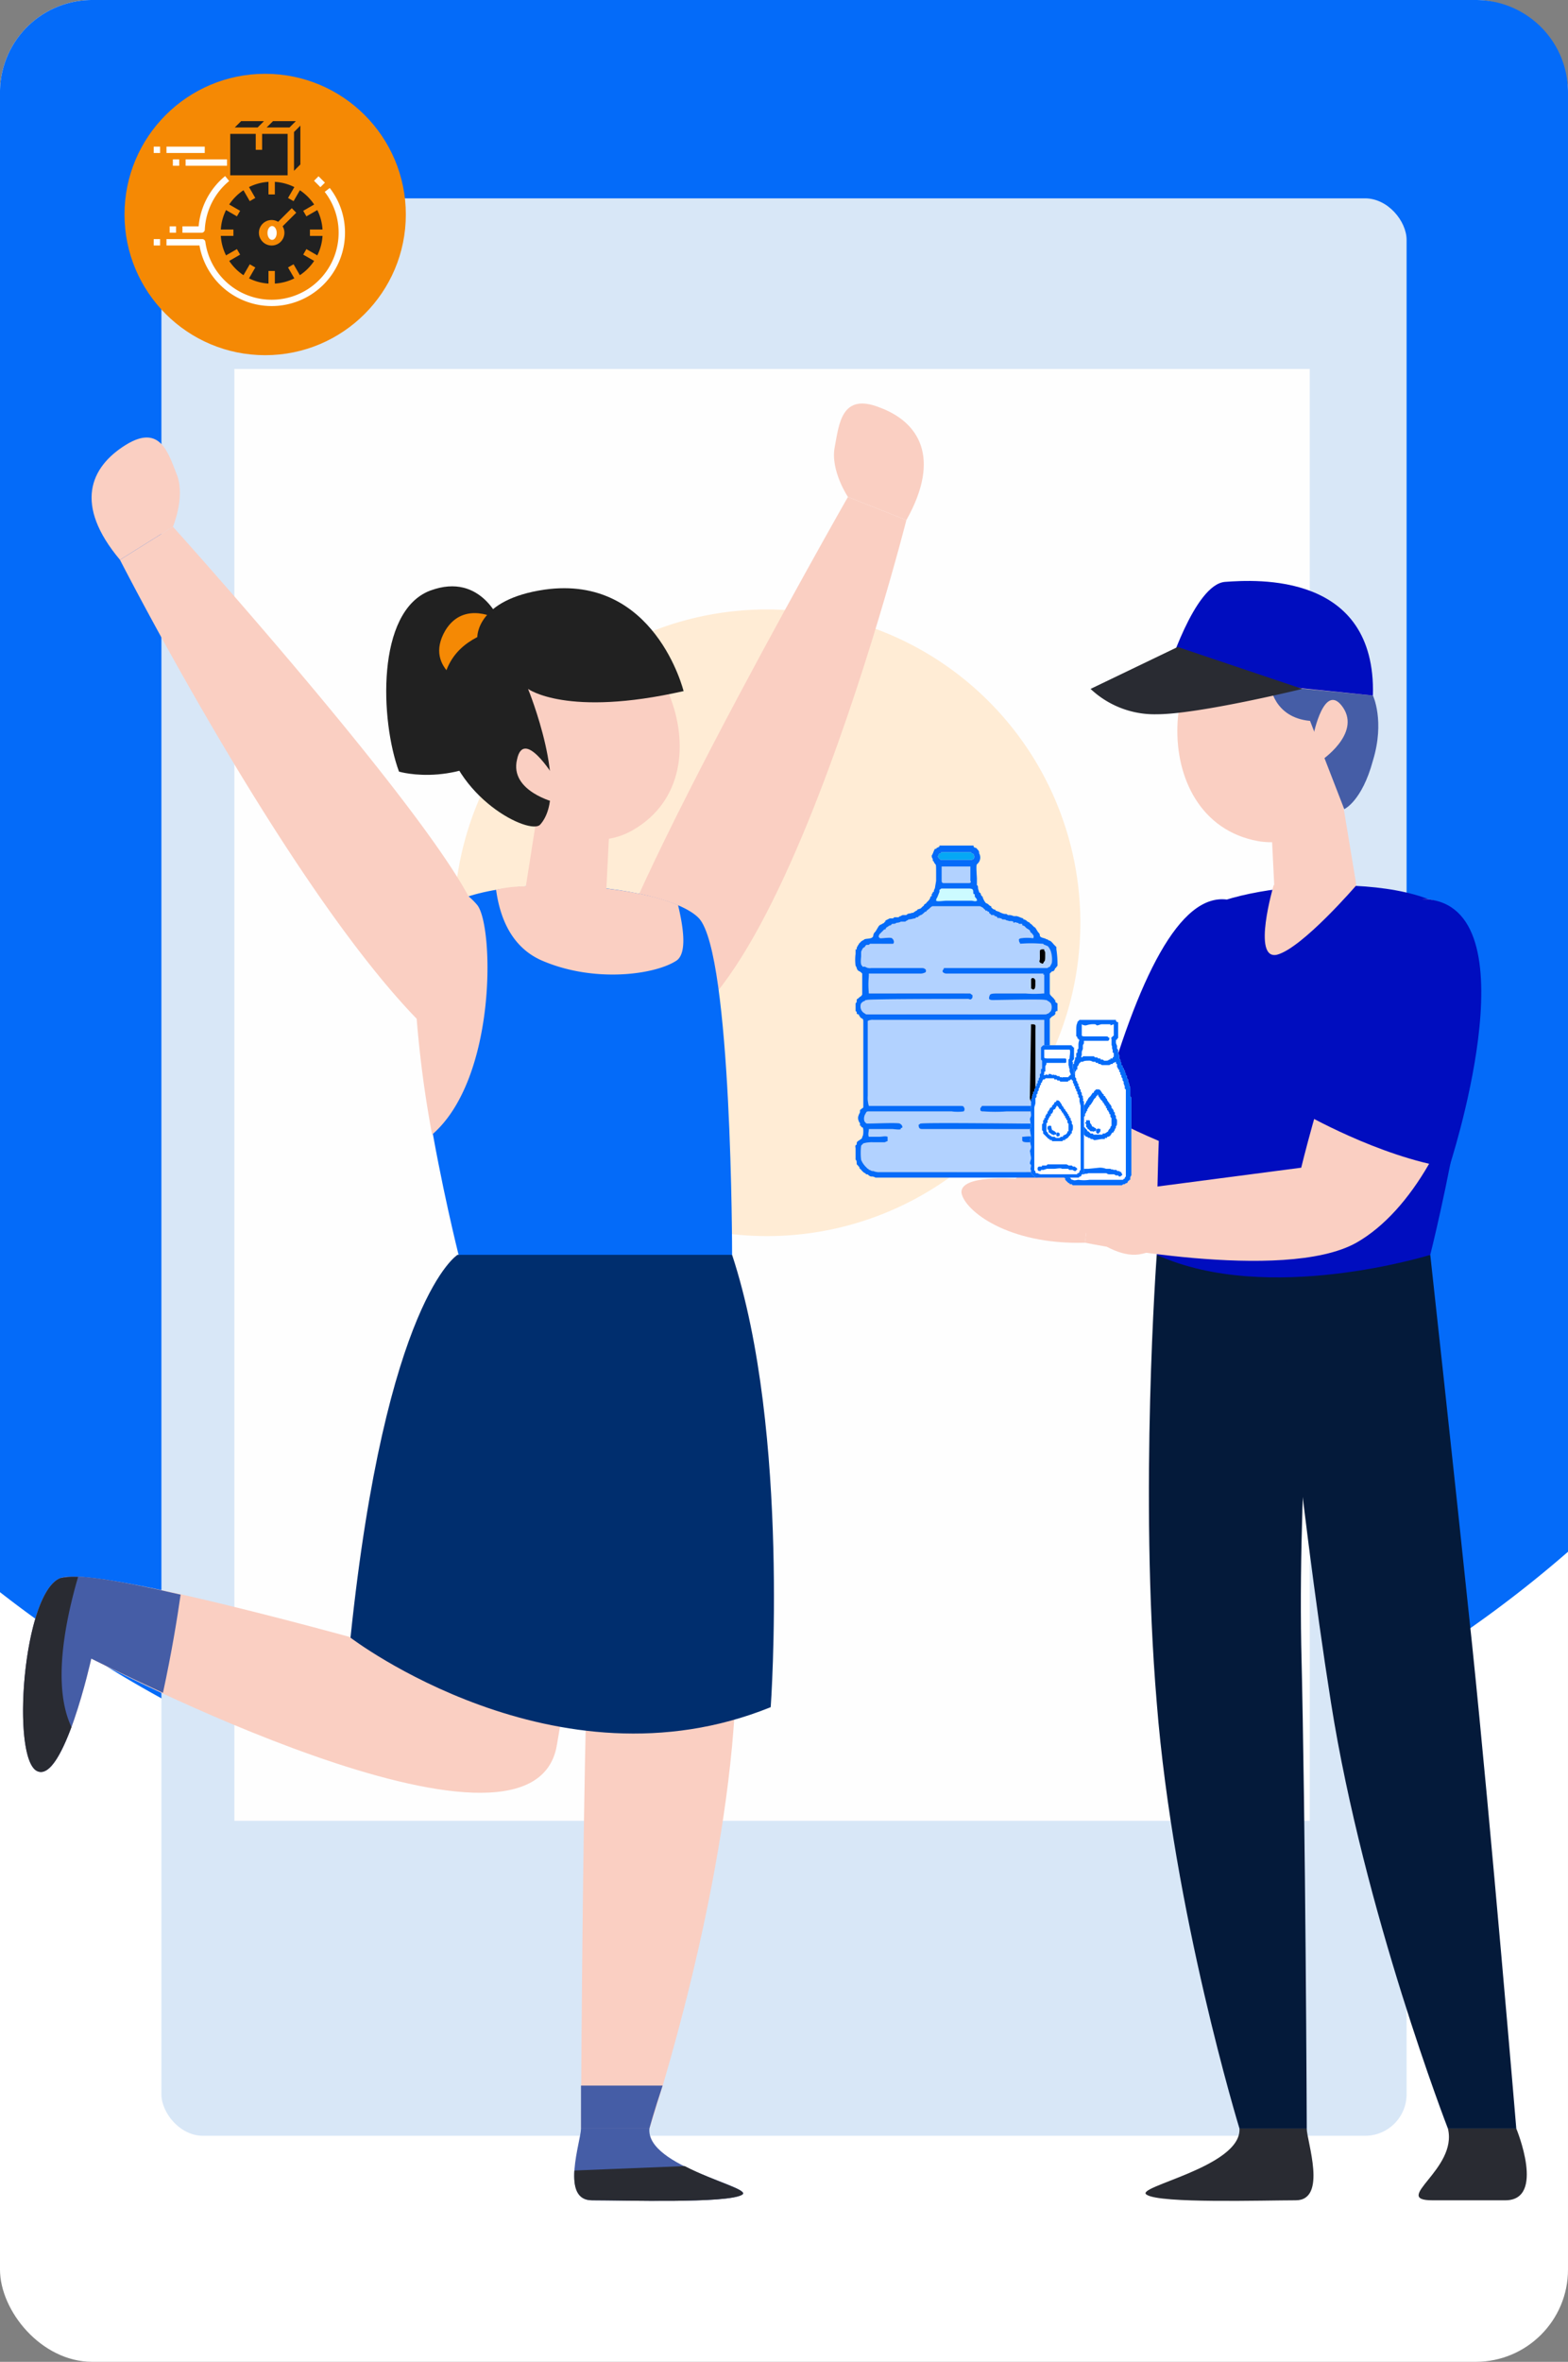<svg xmlns="http://www.w3.org/2000/svg" width="340" height="512" viewBox="0 0 340 512">
  <rect x="0" y="0" width="340" height="512" fill="#808080" stroke="none"/>
  <g id="hw-svg3" transform="translate(-46.526 -27.748)">
    <g id="_1961240414496" transform="translate(81.525 37.748)">
      <g id="bg" transform="translate(-10 2)">
        <rect id="Rectangle_61" data-name="Rectangle 61" width="340" height="512" rx="20" transform="translate(-25 -12)" fill="#fff"/>
        <path id="Intersection_1" data-name="Intersection 1" d="M0,345.156V20A20,20,0,0,1,20,0H320a20,20,0,0,1,20,20V336.395C293.958,376.493,232.363,401,164.687,401,102.093,401,44.695,380.03,0,345.156Z" transform="translate(-25 -12)" fill="#046bf9"/>
      </g>
      <rect id="Rectangle_64" data-name="Rectangle 64" width="270" height="420" rx="9" transform="translate(0 33)" fill="#d8e7f7"/>
      <g id="Group_111" data-name="Group 111" transform="translate(-100.467 -60.34)">
        <g id="Group_112" data-name="Group 112" transform="translate(-7)">
          <path id="Path_410" data-name="Path 410" d="M455,433V747.732H688.179V433Z" transform="translate(-331.709 -302.675)" fill="#fefefe" fill-rule="evenodd"/>
          <path id="Path_411" data-name="Path 411" d="M654,718.921h0A67.921,67.921,0,1,0,721.921,651,67.875,67.875,0,0,0,654,718.921Z" transform="translate(-483.116 -468.539)" fill="#ffecd5" fill-rule="evenodd"/>
        </g>
        <path id="Path_412" data-name="Path 412" d="M1256.59,1236h34.917s-4.3,45.679-3.587,84.662c.957,39.222,1.2,104.751,1.2,104.751h-14.589s-14.349-46.875-17.937-92.315C1252.763,1287.658,1256.59,1236,1256.59,1236Z" transform="translate(-940.298 -913.631)" fill="#041a3a" fill-rule="evenodd"/>
        <path id="Path_413" data-name="Path 413" d="M1286.782,2028c0,2.631,4.544,15.546-2.392,15.546s-29.417.717-32.286-1.2c-3.109-1.674,20.568-5.979,20.089-14.35Z" transform="translate(-937.965 -1516.218)" fill="#292b32" fill-rule="evenodd"/>
        <path id="Path_414" data-name="Path 414" d="M1404.243,1236s5.022,45.679,9.088,84.662c4.066,39.222,9.567,104.751,9.567,104.751H1408.07s-18.176-46.875-25.351-92.315S1371,1236,1371,1236Z" transform="translate(-1028.64 -913.631)" fill="#041a3a" fill-rule="evenodd"/>
        <path id="Path_415" data-name="Path 415" d="M1520.6,2028s6.457,15.546-2.392,15.546h-15.784c-9.088,0,5.5-6.7,3.348-15.546Z" transform="translate(-1126.34 -1516.218)" fill="#292b32" fill-rule="evenodd"/>
        <path id="Path_416" data-name="Path 416" d="M1126.79,920.707c-8.371-1.2-11.48,8.849-21.763,53.811,0,0-14.828-14.349-32.286-30.373L1067,951.8s28.46,47.832,43.527,44.005c15.306-3.587,19.611-24.633,23.677-43.287C1138.508,933.622,1131.812,921.424,1126.79,920.707Z" transform="translate(-797.344 -673.673)" fill="#facfc2" fill-rule="evenodd"/>
        <path id="Path_417" data-name="Path 417" d="M1238.5,913.748c-10.284-1.435-19.372,16.741-27.5,46.158,0,0,16.5,9.566,31.808,11.958C1242.808,971.864,1260.745,916.857,1238.5,913.748Z" transform="translate(-906.905 -668.388)" fill="#000dbf" fill-rule="evenodd"/>
        <path id="Path_418" data-name="Path 418" d="M1377.588,786l4.544,27.5-17.458,7.175L1363,786.718Z" transform="translate(-1022.553 -571.253)" fill="#facfc2" fill-rule="evenodd"/>
        <path id="Path_419" data-name="Path 419" d="M1269.172,908.241c7.414-7.892,49.745-11.24,58.594.478s-6.457,72.465-6.457,72.465-35.156,11-59.311,0C1262,981.184,1261.758,916.133,1269.172,908.241Z" transform="translate(-945.706 -658.816)" fill="#000dbf" fill-rule="evenodd"/>
        <path id="Path_420" data-name="Path 420" d="M1297.258,659.178c42.092-4.544,26.068,52.376.957,48.071C1273.1,702.7,1276.929,661.33,1297.258,659.178Z" transform="translate(-959.92 -474.564)" fill="#facfc2" fill-rule="evenodd"/>
        <path id="Path_421" data-name="Path 421" d="M1031.067,959.209s-.478-7.414-3.109-10.284-14.349-10.762-15.545-7.892c-1.435,2.87,5.74,24.633,12.915,25.829Z" transform="translate(-755.671 -688.738)" fill="#facfc2" fill-rule="evenodd"/>
        <path id="Path_422" data-name="Path 422" d="M1365,720s.718,6.936,8.61,7.653l7.414,19.133s3.827-1.674,6.218-10.523c2.631-8.61,0-14.11,0-14.11Z" transform="translate(-1024.075 -521.037)" fill="#455da6" fill-rule="evenodd"/>
        <path id="Path_423" data-name="Path 423" d="M1404,740.653s2.391-11.958,6.457-5.979c3.826,5.74-4.783,11.48-4.783,11.48Z" transform="translate(-1053.748 -530.928)" fill="#facfc2" fill-rule="evenodd"/>
        <path id="Path_424" data-name="Path 424" d="M1379.8,887.3s-11.719,13.632-17.22,15.067c-5.5,1.2-.717-15.067-.717-15.067l7.892-4.3Z" transform="translate(-1020.223 -645.054)" fill="#facfc2" fill-rule="evenodd"/>
        <path id="Path_425" data-name="Path 425" d="M1315.723,649.99,1271,645.446s5.979-19.611,12.675-20.089S1316.44,623.2,1315.723,649.99Z" transform="translate(-952.556 -448.875)" fill="#000dbf" fill-rule="evenodd"/>
        <path id="Path_426" data-name="Path 426" d="M1247.918,694.088s-22.481,5.5-31.569,5.5a20.211,20.211,0,0,1-14.349-5.5L1220.894,685Z" transform="translate(-900.058 -494.407)" fill="#292b32" fill-rule="evenodd"/>
        <path id="Path_427" data-name="Path 427" d="M1255.833,988.114c24.394-13.871,36.352-70.312,16.024-74.378-13.393-2.631-27.982,58.115-27.982,58.115L1198.2,977.83l-1.2,10.284S1240.048,996.963,1255.833,988.114Z" transform="translate(-896.254 -668.376)" fill="#facfc2" fill-rule="evenodd"/>
        <path id="Path_428" data-name="Path 428" d="M1112.938,1162.9s-5.022-6.457-9.806-5.979c-4.544.478-6.457,2.392-6.457,2.392s-12.2-.957-11.719,3.109c.717,3.827,10.045,11.24,26.786,10.762Z" transform="translate(-810.996 -853.444)" fill="#facfc2" fill-rule="evenodd"/>
        <path id="Path_429" data-name="Path 429" d="M1421.742,913.748c-10.523-1.435-19.372,16.741-27.742,46.158,0,0,16.5,9.566,31.808,11.958C1425.808,971.864,1443.984,916.857,1421.742,913.748Z" transform="translate(-1046.139 -668.388)" fill="#000dbf" fill-rule="evenodd"/>
        <path id="Path_430" data-name="Path 430" d="M655.922,653.669c-41.135,10.045-6.7,58.115,15.545,45.44C693.47,686.434,675.772,648.886,655.922,653.669Z" transform="translate(-469.972 -470.251)" fill="#facfc2" fill-rule="evenodd"/>
        <path id="Path_431" data-name="Path 431" d="M683.685,777.062s-6.457-10.523-8.131-3.587c-1.435,6.936,8.61,9.327,8.61,9.327Z" transform="translate(-499.409 -559.923)" fill="#facfc2" fill-rule="evenodd"/>
        <path id="Path_432" data-name="Path 432" d="M319.235,1544.69s-68.878-19.85-77.009-16.741-10.762,39.222-5.022,41.853,11.719-24.394,11.719-24.394,95.424,49.984,100.925,18.894Z" transform="translate(-163.658 -1135.507)" fill="#facfc2" fill-rule="evenodd"/>
        <path id="Path_433" data-name="Path 433" d="M237.2,1569.7c5.74,2.631,11.719-24.394,11.719-24.394s6.218,3.109,15.545,7.414c1.913-8.849,3.109-16.263,3.827-21.285-12.436-2.87-23.2-4.783-26.068-3.587C234.1,1530.957,231.464,1567.07,237.2,1569.7Z" transform="translate(-163.658 -1135.406)" fill="#455da6" fill-rule="evenodd"/>
        <path id="Path_434" data-name="Path 434" d="M246.053,1528a15.921,15.921,0,0,0-3.827.239c-8.131,3.109-10.762,39.222-5.022,41.853,2.631,1.2,5.261-3.826,7.414-9.566C240.313,1551.438,243.422,1537.088,246.053,1528Z" transform="translate(-163.658 -1135.797)" fill="#292b32" fill-rule="evenodd"/>
        <path id="Path_435" data-name="Path 435" d="M757.342,661.4c-6.7-7.175,53.332-112.4,53.332-112.4l12.675,5.022S787.954,693.93,757.342,661.4Z" transform="translate(-561.346 -390.933)" fill="#facfc2" fill-rule="evenodd"/>
        <path id="Path_436" data-name="Path 436" d="M972.382,484.573s-3.827-5.74-2.87-10.762,1.435-11.958,9.805-8.61c8.37,3.109,13.393,10.762,5.74,24.394Z" transform="translate(-723.054 -326.506)" fill="#facfc2" fill-rule="evenodd"/>
        <path id="Path_437" data-name="Path 437" d="M730,1317s4.544,40.9,3.587,76.052-1.2,93.989-1.2,93.989h14.828s14.11-42.092,17.937-82.988c3.587-40.657,1.435-87.054,1.435-87.054Z" transform="translate(-540.94 -975.26)" fill="#facfc2" fill-rule="evenodd"/>
        <path id="Path_438" data-name="Path 438" d="M735.35,2028c0,2.631-4.544,15.546,2.392,15.546s29.416.717,32.526-1.2c2.87-1.674-20.807-5.979-20.089-14.35Z" transform="translate(-543.899 -1516.218)" fill="#455da6" fill-rule="evenodd"/>
        <path id="Path_439" data-name="Path 439" d="M651.833,908.241c-7.414-7.892-49.745-11.24-58.594.478s6.457,72.465,6.457,72.465,35.156,11,59.311,0C659.007,981.184,659.007,916.133,651.833,908.241Z" transform="translate(-434.791 -658.816)" fill="#046bf9" fill-rule="evenodd"/>
        <path id="Path_440" data-name="Path 440" d="M399.487,658.031a14.444,14.444,0,0,0-1.913-1.913h0C385.616,633.876,333.48,576,333.48,576L322,583.175s35.635,69.834,64.334,99.49a241.83,241.83,0,0,0,3.348,25.112C403.792,695.579,403.075,662.575,399.487,658.031Z" transform="translate(-230.517 -411.476)" fill="#facfc2" fill-rule="evenodd"/>
        <path id="Path_441" data-name="Path 441" d="M757.782,2062l-23.916.957c-.239,3.587.478,6.457,3.827,6.457,6.936,0,29.416.718,32.526-1.2C771.892,2067.262,764.24,2065.348,757.782,2062Z" transform="translate(-543.85 -1542.087)" fill="#292b32" fill-rule="evenodd"/>
        <path id="Path_442" data-name="Path 442" d="M313.892,514.463s2.631-6.218.957-11c-1.913-4.783-3.587-11.479-11.24-6.7s-11.24,12.915-1.2,24.872Z" transform="translate(-210.929 -349.938)" fill="#facfc2" fill-rule="evenodd"/>
        <path id="Path_443" data-name="Path 443" d="M757.7,1989H740v9.327h14.828S755.785,1994.74,757.7,1989Z" transform="translate(-548.549 -1486.545)" fill="#455da6" fill-rule="evenodd"/>
        <path id="Path_444" data-name="Path 444" d="M702.461,828.46c-3.827-1.674-9.327-2.87-15.545-3.587l1.2-23.916L673.284,800l-3.827,24.394a28.117,28.117,0,0,0-6.457.718c.718,5.261,2.87,12.2,9.806,15.306,11.479,5.022,24.872,3.109,29.416,0C704.374,838.744,703.657,833.482,702.461,828.46Z" transform="translate(-489.964 -581.904)" fill="#facfc2" fill-rule="evenodd"/>
        <path id="Path_445" data-name="Path 445" d="M588.415,638.391s-4.066-11.719-15.545-7.414c-11.719,4.544-10.762,28.221-6.7,39.222,0,0,13.632,4.066,26.307-7.414C592.481,662.785,591.763,649.153,588.415,638.391Z" transform="translate(-414.183 -452.582)" fill="#212121" fill-rule="evenodd"/>
        <path id="Path_446" data-name="Path 446" d="M624.231,655.667s-7.414-4.3-11.48,2.391c-5.022,8.61,5.74,12.436,5.74,12.436S623.514,667.146,624.231,655.667Z" transform="translate(-450.717 -471.053)" fill="#f58904" fill-rule="evenodd"/>
        <path id="Path_447" data-name="Path 447" d="M661.1,659.669c-41.135,10.045-6.457,58.115,15.545,45.44S680.945,654.886,661.1,659.669Z" transform="translate(-473.949 -474.816)" fill="#facfc2" fill-rule="evenodd"/>
        <path id="Path_448" data-name="Path 448" d="M635.685,632.031c-14.828,2.152-14.589,10.284-14.589,10.284-5.5,2.87-9.088,7.892-7.414,19.372,2.152,15.545,18.893,23.677,21.046,21.285,6.457-7.175-2.631-29.417-2.631-29.417s8.37,6.218,33.721.478C665.819,654.033,659.6,628.682,635.685,632.031Z" transform="translate(-452.126 -453.874)" fill="#212121" fill-rule="evenodd"/>
        <path id="Path_449" data-name="Path 449" d="M689.293,783.062s-6.457-10.523-7.892-3.587c-1.674,6.936,8.37,9.327,8.37,9.327Z" transform="translate(-503.821 -564.488)" fill="#facfc2" fill-rule="evenodd"/>
        <path id="Path_450" data-name="Path 450" d="M1155.662,960.913c0,.478-.239.717,0,.957a.879.879,0,0,0,.718.239c.478-.957.478-.239.478-2.152,0-.957-.239-.239-.239-.957C1155.423,959,1155.662,959,1155.662,960.913Z" transform="translate(-864.721 -702.878)" fill-rule="evenodd"/>
        <path id="Path_451" data-name="Path 451" d="M1148,985.239v1.674c0,.478,0,.478.239.478.239.239.239.239.478,0,.239,0,.239-.717.239-.957v-.717a.634.634,0,0,0-.717-.717Z" transform="translate(-858.972 -722.66)" fill-rule="evenodd"/>
        <path id="Path_452" data-name="Path 452" d="M1030.492,1023.957h.239c.957,0,.717.239.717,1.435v13.393c0,.717.239,1.674-.239,1.913a.448.448,0,0,1-.717,0,1.793,1.793,0,0,1-.239-1.2l.239-15.067v-.478Zm-35.4-.717V1039.5a5.937,5.937,0,0,0,.239,2.152h19.611c.479,0,.957,0,.957.239a.727.727,0,0,1,0,.957,9.638,9.638,0,0,1-2.631,0h-17.7c-.717,0-.717,0-.957.479a1.965,1.965,0,0,0-.239,1.674c.239.239.239.478.717.478.957,0,6.7-.239,6.936,0,.478.239.717.718.478.957h-.239v.239c-.239.239-1.435,0-1.913,0h-5.022c0,.478-.239,1.2,0,1.674h2.152c.717,0,1.435-.239,1.913,0v.956h0c-.239,0-.478.239-.717.239h-2.392a6.622,6.622,0,0,0-2.152.239l-.478.478a13.47,13.47,0,0,0,0,3.109l.239.478a5.215,5.215,0,0,0,.957,1.2l.239.239a.234.234,0,0,1,.239.239h.239a.879.879,0,0,0,.718.239,3.033,3.033,0,0,0,1.435.239h33.243c1.2,0,.717,0,1.435-.239h.239c.478-.239.239-.478.957-.478,0-.239,0,0,.239-.239l.239-.239.478-.478v-.478l.239-.239h.239v-3.348c-.478-.239-.239-.239-.478-.478h0c-.239,0-.239-.239-.478-.239a23.029,23.029,0,0,0-4.066,0c-.717,0-1.435,0-1.435-.478v-.717h.239a11.525,11.525,0,0,1,2.87,0c.478,0,1.435,0,1.674-.239s0-1.2,0-1.435h-26.547c-.478,0-.717-.239-.717-.957.239,0,.239-.239.478-.239.478-.239,21.763,0,22,0h5.022c.956-.239.956-2.391,0-2.631h-8.371a35.166,35.166,0,0,1-5.022,0c-.478,0-.717,0-.717-.478v-.239l.239-.239h0a.234.234,0,0,1,.239-.239h13.154a5.941,5.941,0,0,0,.239-2.152V1023H996.293A2.155,2.155,0,0,0,995.1,1023.239Z" transform="translate(-741.465 -751.572)" fill="#b2d2ff" fill-rule="evenodd"/>
        <path id="Path_453" data-name="Path 453" d="M1030.408,935.785l.239-.239a.634.634,0,0,1,.717.718v.717c0,.239,0,.957-.239.957-.239.239-.239.239-.478,0-.239,0-.239,0-.239-.478Zm1.913-4.544c0-1.913-.239-1.913.957-1.913,0,.718.239,0,.239.957,0,1.913,0,1.2-.478,2.152a.879.879,0,0,1-.718-.239C1032.082,931.958,1032.321,931.719,1032.321,931.241ZM997.4,926.7c.239.239.239.239.478.239.478,0,2.152-.239,2.392,0l.239.239c.239.478.239.717,0,.957H995.73c-.239,0-.239,0-.478.239h-.478c-.478.239-.239.478-.478.478-.239.239-.239,0-.239.239-.239,0,0,0-.239.239-.239.718-.239,0-.239,1.435,0,.478-.239,1.913.239,2.152h0c.239.478,0,0,.718.239a1.793,1.793,0,0,0,1.2.239h10.762c.478,0,.718,0,.957.239.239,0,.239.718,0,.718a2.155,2.155,0,0,1-1.2.239h-11v.478a20.45,20.45,0,0,0,0,3.827h21.763c.239,0,.239,0,.478.239a.234.234,0,0,1,.239.239c0,.478,0,.478-.239.717s-.478,0-.718,0c-3.109,0-21.763,0-22,.239-.239,0-.239,0-.478.239-.239,0-.478.239-.717.478a1.707,1.707,0,0,0,.717,2.152c.478.239,0,.239.957.239h37.787c.957,0,.478,0,1.2-.239l.478-.478a2.041,2.041,0,0,0,0-1.674c-.478-.478-.239-.239-.957-.718h-.239c-.478-.239-9.567,0-11.241,0-.478,0-.717,0-.956-.239a1.438,1.438,0,0,1,.239-.957c.239-.239,1.2-.239,1.674-.239h5.979a20.451,20.451,0,0,0,3.827,0h.239v-4.066h-.239c0-.239.239-.239,0-.239h-21.046c-.239,0-.956-.239-.717-.718a.835.835,0,0,0,.239-.478H1034c.239-.239.239-.239.478-.239.239-.478.479-.717.479-1.2a5.933,5.933,0,0,0-.239-2.152,3.187,3.187,0,0,0-.717-1.2c-.239,0-.478-.239-.718-.239h0c-.239-.239-.239-.239-.478-.239a31.882,31.882,0,0,0-4.783,0v-.239c-.239,0-.239-.717-.239-.717a.742.742,0,0,1,.479-.239,9.687,9.687,0,0,1,2.631,0c.239-.478,0-.718-.239-.957,0-.239,0,0-.239-.239a.835.835,0,0,1-.239-.478h0a3.443,3.443,0,0,0-.717-.478l-.239-.239-.239-.239h0c-.478-.239-.478,0-.478-.478h-.718s0-.239-.478-.239c-.239-.239-.478,0-.718,0v-.239h0c-.478-.239-.717,0-1.2-.239-.478,0-.239-.239-.957-.239-.239,0-.239,0-.479-.239h-.239a.331.331,0,0,0-.478,0c-.239-.478-.478-.478-.718-.478a.234.234,0,0,0-.239-.239h-.478c-.239-.239,0-.239-.239-.239l-.239-.239V921.2h-.239l-.239-.239h-.239c-.239,0,0-.239-.239-.239l-.478-.478c-.239,0-.239-.239-.717-.239h-10.045c-.239,0-.478.239-.718.478h0c-.239.239-.717.478-.717.718h-.239c-.239.239-.717.717-.957.717-.478.239-.239.239-.478.239,0,.239-.239.239-.478.239l-.239.239c-.239,0-.957.239-1.435.239-.239.239-.478.239-.717.478h-.957a1.807,1.807,0,0,1-.957.239c-.239.239-.478.239-.957.239-.239.239,0,.239-.239.239-.239.239-.239,0-.478.239-.717.478-.478.239-.717.717H998.6l-.478.478-.478.478h0A.879.879,0,0,0,997.4,926.7Z" transform="translate(-741.38 -673.206)" fill="#b2d2ff" fill-rule="evenodd"/>
        <path id="Path_454" data-name="Path 454" d="M1067,884v2.87c0,.478,0,.717.478.717h5.5c.239,0,.479-.239.239-.478V884H1067Z" transform="translate(-797.344 -645.815)" fill="#b2d2ff" fill-rule="evenodd"/>
        <path id="Path_455" data-name="Path 455" d="M1062,906.631c.239.239,1.674,0,2.152,0h5.5c.478,0,.717.239,1.2,0,0-.717-.478-.478-.478-1.2,0-.239,0-.239-.239-.239-.239-.478.239-1.2-.957-1.2H1063.2c-.239,0-.239.239-.478.239v.478l-.479,1.2A1.047,1.047,0,0,0,1062,906.631Z" transform="translate(-793.54 -661.032)" fill="#ccfbff" fill-rule="evenodd"/>
        <path id="Path_456" data-name="Path 456" d="M1064.4,872.674h6.218c.956,0,.956-.717.717-1.2-.239-.239-.239-.239-.478-.239,0-.239,0-.239-.717-.239h-5.74c-.239,0,0,0-.239.239s-.239-.239-.478.478c-.239.239,0,.478.239.717S1064.163,872.674,1064.4,872.674Z" transform="translate(-794.746 -635.924)" fill="#05a8f5" fill-rule="evenodd"/>
        <path id="Path_457" data-name="Path 457" d="M991.292,903.026a2.156,2.156,0,0,1,1.2-.239h37.07v16.5a5.939,5.939,0,0,1-.239,2.152h-13.154a.234.234,0,0,0-.239.239h0l-.239.239v.239c0,.478.239.478.718.478a35.2,35.2,0,0,0,5.022,0h8.371c.957.239.957,2.391,0,2.631h-5.022c-.239,0-21.524-.239-22,0-.239,0-.239.239-.478.239,0,.717.239.957.718.957h26.546c0,.239.239,1.2,0,1.435s-1.2.239-1.674.239a11.525,11.525,0,0,0-2.87,0h-.239v.717c0,.478.718.478,1.435.478a23.031,23.031,0,0,1,4.066,0c.239,0,.239.239.478.239h0c.239.239,0,.239.478.478V933.4h-.239l-.239.239v.478l-.478.478-.239.239c-.239.239-.239,0-.239.239-.717,0-.478.239-.957.478h-.239c-.717.239-.239.239-1.435.239H993.923a3.034,3.034,0,0,1-1.435-.239.879.879,0,0,1-.717-.239h-.239a.234.234,0,0,0-.239-.239l-.239-.239a5.226,5.226,0,0,1-.957-1.2l-.239-.478a13.471,13.471,0,0,1,0-3.109l.478-.478a6.623,6.623,0,0,1,2.152-.239h2.392c.239,0,.478-.239.718-.239h0v-.957c-.478-.239-1.2,0-1.913,0h-2.152c-.239-.478,0-1.2,0-1.674h5.022c.478,0,1.674.239,1.913,0v-.239h.239c.239-.239,0-.717-.478-.956-.239-.239-5.979,0-6.936,0-.478,0-.478-.239-.717-.478a1.965,1.965,0,0,1,.239-1.674c.239-.478.239-.478.956-.478h17.7a9.647,9.647,0,0,0,2.631,0,.727.727,0,0,0,0-.957c0-.239-.478-.239-.957-.239H991.532a5.936,5.936,0,0,1-.239-2.152V903.026Zm2.392-18.176a.878.878,0,0,1,.239-.717h0l.478-.478.478-.478h.239c.239-.478,0-.239.717-.717.239-.239.239,0,.478-.239.239,0,0,0,.239-.239.478,0,.718,0,.957-.239a1.809,1.809,0,0,0,.957-.239h.956c.239-.239.478-.239.718-.478.478,0,1.2-.239,1.435-.239l.239-.239c.239,0,.478,0,.478-.239.239,0,0,0,.478-.239.239,0,.718-.478.957-.717h.239c0-.239.478-.478.718-.717h0c.239-.239.478-.478.717-.478h10.045c.478,0,.478.239.717.239l.479.478c.239,0,0,.239.239.239h.239l.239.239h.239v.239l.239.239c.239,0,0,0,.239.239h.478a.234.234,0,0,1,.239.239c.239,0,.478,0,.717.478a.331.331,0,0,1,.478,0h.239c.239.239.239.239.478.239.718,0,.479.239.957.239.478.239.718,0,1.2.239h0v.239c.239,0,.478-.239.718,0,.478,0,.478.239.478.239h.717c0,.478,0,.239.478.478h0l.239.239.239.239a3.436,3.436,0,0,1,.718.478h0a.835.835,0,0,0,.239.478c.239.239.239,0,.239.239.239.239.478.478.239.957a9.693,9.693,0,0,0-2.631,0,.74.74,0,0,0-.478.239s0,.718.239.718v.239a31.9,31.9,0,0,1,4.783,0c.239,0,.239,0,.478.239h0c.239,0,.478.239.718.239a3.186,3.186,0,0,1,.717,1.2,5.935,5.935,0,0,1,.239,2.152c0,.478-.239.717-.478,1.2-.239,0-.239,0-.478.239h-22.481a.835.835,0,0,1-.239.478c-.239.478.478.717.717.717h21.046c.239,0,0,0,0,.239h.239v4.066h-.239a20.455,20.455,0,0,1-3.827,0h-5.979c-.478,0-1.435,0-1.674.239a1.439,1.439,0,0,0-.239.957c.239.239.478.239.957.239,1.674,0,10.762-.239,11.24,0h.239c.717.478.478.239.957.717a2.042,2.042,0,0,1,0,1.674l-.478.478c-.718.239-.239.239-1.2.239H991.532c-.957,0-.478,0-.957-.239a1.708,1.708,0,0,1-.718-2.153c.239-.239.478-.478.718-.478.239-.239.239-.239.478-.239.239-.239,18.894-.239,22-.239.239,0,.478.239.718,0s.239-.239.239-.717a.234.234,0,0,0-.239-.239c-.239-.239-.239-.239-.478-.239H991.532a20.445,20.445,0,0,1,0-3.827v-.478h11a2.156,2.156,0,0,0,1.2-.239c.239,0,.239-.717,0-.717-.239-.239-.478-.239-.957-.239H992.01a1.792,1.792,0,0,1-1.2-.239c-.718-.239-.478.239-.718-.239h0c-.478-.239-.239-1.674-.239-2.152,0-1.435,0-.717.239-1.435.239-.239,0-.239.239-.239,0-.239,0,0,.239-.239.239,0,0-.239.478-.478h.478c.239-.239.239-.239.478-.239h4.783c.239-.239.239-.478,0-.957l-.239-.239c-.239-.239-1.913,0-2.391,0C993.923,885.089,993.923,885.089,993.684,884.85Zm12.436-7.892a1.047,1.047,0,0,1,.239-.717l.478-1.2v-.478c.239,0,.239-.239.478-.239h5.979c1.2,0,.717.717.957,1.2.239,0,.239,0,.239.239,0,.717.478.478.478,1.2-.478.239-.717,0-1.2,0h-5.5C1007.795,876.958,1006.36,877.2,1006.12,876.958Zm1.2-7.414h6.218v3.109c.239.239,0,.478-.239.478h-5.5c-.478,0-.478-.239-.478-.717Zm0-1.435c-.239,0-.239,0-.478-.239s-.478-.478-.239-.717c.239-.718.239-.239.478-.478s0-.239.239-.239h5.74c.718,0,.718,0,.718.239.239,0,.239,0,.478.239.239.478.239,1.2-.718,1.2Zm-14.35,68.878h35.156a.74.74,0,0,1,.478-.239h.718c.239-.239.239-.239.478-.239,0-.239,0-.239.239-.239s.717-.478.957-.718l.239-.239.478-.478v-.478c.239-.239.239,0,.239-.478,0-.718.479-.478.479-1.2v-2.631l-.479-.478c0-.239,0-.239-.239-.478h0v-.239c-.239-.239-.717-.239-.957-.478v-2.153l.478-.478h.239v-.239c.239-.478.239-.239.239-1.435a3.036,3.036,0,0,0-.239-1.435.741.741,0,0,0-.239-.478.835.835,0,0,0-.478-.239V902.548l.478-.478c.956-.478.717-.717.717-.957l.239-.239h.239V899.2c-.479-.239-.479-.239-.479-.717a.234.234,0,0,1-.239-.239l-.239-.239-.239-.239c-.239-.239-.478-.478-.478-.717v-4.3l.478-.478c.239,0,.478,0,.717-.717a.234.234,0,0,0,.239-.239l.239-.239a20.633,20.633,0,0,0-.239-3.587V887l-.478-.478c-.239-.239-.717-.957-1.2-.957-.239-.239-.239-.239-.478-.239-.239-.239-.718-.239-1.2-.478-.239-.239-.239-.239-.239-.478s-.239-.478-.478-.718c0-.239-.239-.239-.239-.478-.239-.239-.239-.478-.478-.478l-.239-.239-.478-.478a.234.234,0,0,1-.239-.239l-.478-.239c-.239-.239-.239,0-.239-.239l-.478-.239c-.239,0-.239,0-.239-.239-.239,0-1.2-.478-1.435-.478-1.2,0-.239,0-1.435-.239h-.478c-.239-.239-.239-.239-.718-.239a4.042,4.042,0,0,1-1.2-.478l-.717-.239a.234.234,0,0,0-.239-.239c-.239,0-.478-.239-.718-.478v-.239c-.239,0-.478-.239-.718-.478l-.478-.239a3.9,3.9,0,0,1-.718-1.435.234.234,0,0,1-.239-.239c-.239-.239,0-.239-.239-.478s-.239,0-.239-.239c-.239-.717-.239-.717-.239-.957,0,0,0-.478-.239-.478v-1.435c0-.478-.239-2.87,0-3.109l.239-.239a1.821,1.821,0,0,0,.239-2.152.878.878,0,0,0-.239-.717c-.717-.717.478.239-.478-.478-.239,0-.239,0-.478-.239V865h-7.414v.239l-.478.239c-.239,0,0,0-.239.239h-.239c-.239.239-.478,1.2-.717,1.435,0,.717.239.478.239.957v.239a.234.234,0,0,1,.239.239c.478.957.478-.239.478,2.87v1.2l-.239,1.435c0,.239-.239.478-.239.718s0,.239-.239.239c0,.239,0,.239-.239.478v.239c0,.239,0,.239-.239.239a1.813,1.813,0,0,1-.478.957l-.478.478h0c0,.239,0,0-.239.239-.239,0-.239.478-.478.478h0l-.239.239-.239.239h0l-.718.239a.234.234,0,0,1-.239.239l-.718.478h-.239c-.478.239-.717,0-1.2.478h-.718a.74.74,0,0,0-.478.239c-.239,0-.239,0-.478.239h-.717c-.239,0-.239,0-.478.239h-.717l-.957.478v.239h0a.234.234,0,0,0-.239.239l-.478.239h0c-.239.239-.239,0-.717.478l-.718,1.2a1.243,1.243,0,0,0-.478.957h0c-.239.717-1.435.478-1.913.717-.239.239-.478.239-.718.478h0l-.478.478c0,.239-.239.239-.239.478a.878.878,0,0,0-.239.718c-.239.239,0,0-.239,0v.957a9.692,9.692,0,0,0,0,2.631c.239.239.239.718.478.957s.478.239.717.478l.239.239v4.544s-.239.478-.478.478l-.239.239c-.239.239-.478.239-.478.478,0,.478,0,.478-.239.717v1.674c.478.239,0,.478.478.717h.239c0,.239,0,.239.239.478,0,.239.239.239.478.478.239,0,.239.478.239.718V921.2c0,.957,0,.478-.478.957-.239.239-.239,0-.239.478s-.239.478-.239.717a1.525,1.525,0,0,0,0,1.435c0,.239.239.239.239.478v.478h.239c0,.718.478-.239.478,1.2,0,.239,0,.957-.239,1.2,0,.239,0,.239-.239.478l-.717.478c-.239.239-.239.239-.239.718-.478.239-.239.478-.239.957v2.152c0,.478.239,0,.239.957,0,.478.239.239.239.478l.239.239c.239.239,0,.239.239.478s.239,0,.239.239l.239.239c.239.239.478.478.718.478a.234.234,0,0,0,.239.239c.478,0,.239.239.957.478a1.438,1.438,0,0,1,.957.239Z" transform="translate(-737.66 -631.359)" fill="#046bf9" fill-rule="evenodd"/>
        <path id="Path_458" data-name="Path 458" d="M1190.915,1033.762l.239.239v.478h.239v.478h0l.239.239v.239h0c0,.478.239.239.239.718v.239c.239.239,0,.239.239.478v.478c.239,0,.239.478.239.478v1.674c0,.239.239.239.239.479v16.741a.878.878,0,0,0-.239.717h0v.239h-.239c0,.239,0,.239-.239.239a.834.834,0,0,1-.239.478c-.239,0-.239,0-.478.239h-.239c-.239,0-.239.239-.479.239h-10.284c-.478,0-.239,0-.478-.239h-.479c0-.239,0-.239-.239-.239h0l-.239-.239-.478-.478v-.239c0-.239-.239,0-.239-.478v-17.219c.239-.479,0-.957.239-1.435v-.957l.239-.239v-.717a.234.234,0,0,1,.239-.239v-.478c.239,0,0-.239.239-.239v-.478c.239,0,0,0,.239-.239v-.239c.239-.239.239,0,.239-.478h0c0-.239,0-.239.239-.239v-.478h.239v-.717c.239,0,.239,0,.239-.239v-.239c.239-.239,0-.239.239-.478v-.478h.239v-.957c.239,0,.239,0,.239-.239v-.478l.239-.239v-.718a2.6,2.6,0,0,1,.239-1.2h-.239v-.239c-.239,0-.239,0-.239-.239a.234.234,0,0,0-.239-.239v-1.435c0-.239,0-1.2.239-1.435v-.239l.478-.478h7.892v.239l.239.239h.239v3.348a.234.234,0,0,1-.239.239v.239c-.239,0-.239,0-.239.239v.478c.239.718.239.479.239.718,0,.718,0,.478.239.718v.717c.239.239,0,.239.239.478v.717c.239.239.239.239.239.478v.239c.239.239.239.239.239.478h0v.239c.239.239.239,0,.239.239s0,.239.239.478Z" transform="translate(-881.798 -751.572)" fill="#fff" fill-rule="evenodd"/>
        <path id="Path_459" data-name="Path 459" d="M1178.957,1056.722v-16.98a10.379,10.379,0,0,0,.239-1.2v-.718c.239,0,.239-.239.239-.478v-.478c0-.239.239,0,.239-.239v-.478l.239-.239v-.478c.239,0,.239,0,.239-.239v-.239c0-.239,0,0,.239-.239v-.478h0l.239-.239v-.239h.239v-.717a.234.234,0,0,0,.239-.239h0l.239-.478a.234.234,0,0,0,.239-.239h.478c.239-.239.957-.239,1.2-.239a1.437,1.437,0,0,1,.957.239h.478c.239,0,0,0,.239.239h.239c.239,0,.239,0,.239.239h.478c0,.239.239,0,.239.239h1.674c.478-.239.239-.239.478-.239h.239a.234.234,0,0,1,.239-.239l.478-.239v.239a.234.234,0,0,0,.239.239v.717c.239,0,0,0,.239.239v.239h.239v.478c.239.239.239,0,.239.239v.239c0,.239,0,.239.239.239v.478c.239.239.239.239.239.478h0c0,.239,0,.239.239.479v.478c.239.239,0,.239.239.478v.239c0,.239,0,.478.239.478v18.894l-.239.239v.239h-.239a.234.234,0,0,1-.239.239H1183.5a8.013,8.013,0,0,1-2.391,0c-.239,0-.957.239-1.2,0-.239,0-.239,0-.478-.239a.234.234,0,0,0-.239-.239v-.239Zm9.806-25.829a.234.234,0,0,1-.239.239v.239h-.478c0,.239,0,.239-.239.239s0,.239-.718.239h-.478c0-.239,0,0-.239-.239h-.239c-.239,0-.239,0-.239-.239h-.478l-.239-.239h-.479l-.239-.239h-2.392a.234.234,0,0,1-.239.239c-.239,0,0-.478,0-.478v-.717c.239-.717.239-.478.239-.717v-.718c.239-.479.239-.239.239-.718v-.239h5.262c.239-.239.239-.239.239-.478v-.239h-.239c0-.239-.239-.239-.479-.239h-4.3c-.478,0-.957,0-.957-.239v-2.392a1.438,1.438,0,0,0,.957.239,4.661,4.661,0,0,1,1.913-.239c.239,0,.239.239.479.239s.717-.239.957-.239h1.913v.239l.718-.239v2.153c0,.478,0,.239-.239.478l-.239.239c-.239.239,0,.239,0,.239v1.435c.239.239,0,.718.239.957v.478a.234.234,0,0,0,.239.239v.718Zm-7.414-3.587a2.6,2.6,0,0,0-.239,1.2v.718l-.239.239v.478c0,.239,0,.239-.239.239v.957h-.239v.478c-.239.239,0,.239-.239.478v.239c0,.239,0,.239-.239.239v.717h-.239v.478c-.239,0-.239,0-.239.239h0c0,.478,0,.239-.239.478v.239c-.239.239,0,.239-.239.239v.478c-.239,0,0,.239-.239.239v.478a.234.234,0,0,0-.239.239v.717l-.239.239v.957c-.239.478,0,.957-.239,1.435v17.219c0,.478.239.239.239.478v.239l.478.478.239.239h0c.239,0,.239,0,.239.239h.479c.239.239,0,.239.478.239h10.284c.239,0,.239-.239.479-.239h.239c.239-.239.239-.239.478-.239a.834.834,0,0,0,.239-.478c.239,0,.239,0,.239-.239h.239v-.239h0a.878.878,0,0,1,.239-.717V1039.98c0-.239-.239-.239-.239-.479v-1.674s0-.478-.239-.478v-.478c-.239-.239,0-.239-.239-.478v-.239c0-.478-.239-.239-.239-.718h0v-.239l-.239-.239h0v-.478h-.239V1034l-.239-.239v-.239c-.239-.239-.239-.239-.239-.478s0,0-.239-.239v-.239h0c0-.239,0-.239-.239-.478v-.239c0-.239,0-.239-.239-.478v-.717c-.239-.239,0-.239-.239-.478v-.717c-.239-.239-.239,0-.239-.718,0-.239,0,0-.239-.718v-.478c0-.239,0-.239.239-.239v-.239a.234.234,0,0,0,.239-.239v-3.348h-.239l-.239-.239V1023h-7.892l-.478.478v.239c-.239.239-.239,1.2-.239,1.435v1.435a.234.234,0,0,1,.239.239c0,.239,0,.239.239.239v.239Z" transform="translate(-881.798 -751.572)" fill="#046bf9" fill-rule="evenodd"/>
        <path id="Path_460" data-name="Path 460" d="M1195.066,1087.2h.239v.239a3.438,3.438,0,0,1,.478.717l.239.239h0l.239.239h0v.239c.239,0,.239,0,.239.239h0c.239.239.239.239.239.478h.239v.478c.239,0,.239,0,.239.239h0v.239h.239v.239h0c.239,0,0,.239.239.239v.239c0,.239.239,0,.239.239v.239c0,.239,0,.239.239.479v1.674l-.239.239v.239c-.239.239-.478.478-.478.718l-.718.478h-.478c0,.239,0,.239-.239.239h-1.674c-.239,0,0,0-.239-.239h-.478l-.239-.239-.239-.239h-.239v-.239l-.478-.478h0c0-.239,0,0-.239-.239v-.239h0v-.478c-.239-.239,0-.478,0-.717v-.718l.239-.239v-.478c.239,0,0,0,.239-.239v-.239a.234.234,0,0,0,.239-.239h0v-.239l.239-.239h0v-.239h.239v-.239c0-.239,0,0,.239-.239h0l.478-.717h0l.239-.478h0l.478-.478h0c0-.239,0-.239.239-.239Zm-4.066,5.74v.957c.239.239.239.239.239.478v.239c.239,0,.239,0,.239.239v.239l.957.957h0l.239.239h.239c.239.239.239.239.478.239a.234.234,0,0,1,.239.239h.239c.478,0,.239.239.718.239l1.435-.239h.717v-.239h.478v-.239h.239l.478-.239h0c0-.239.239-.239.239-.478h0c.239-.239.239-.239.478-.239v-.239h0l.239-.239v-.239h0c.239-.239.239-.239.239-.478,0-.478.239.239.239-1.2,0-.717-.239-.478-.239-.717v-.479l-.239-.239v-.478c-.239-.239-.239,0-.239-.239h0v-.239c-.239,0,0-.239-.239-.239a.234.234,0,0,0-.239-.239v-.478c-.239,0,0,0-.239-.239h0c0-.239,0,0-.239-.239v-.239a.234.234,0,0,1-.239-.239h0c-.239-.239-.239-.239-.239-.478h0l-.239-.239-.239-.478h-.239v-.239c0-.239,0,0-.239-.239l-.478-.717c-.239-.239-.239-.239-.717-.239h-.239l-.478.478h0v.239h-.239l-.478.718h0l-.478.478c0,.239-.239.239-.239.478s0,0-.239.239v.239l-.239.239v.239h-.239v.239c-.239.239,0,.239-.239.478v.239h-.239v.239h0v.239a.234.234,0,0,0-.239.239v.239l-.239.239v.478a.234.234,0,0,1-.239.239Z" transform="translate(-891.689 -799.505)" fill="#046bf9" fill-rule="evenodd"/>
        <path id="Path_461" data-name="Path 461" d="M1186,1158.435v.239c.239.239.239.239.478.239s.239,0,.239-.239h.718c.239,0,.239,0,.239-.239h.718c.239-.239.479,0,.957-.239h3.826c.239,0,.239.239.718.239h.718c.478,0,.239,0,.718.239h.478c.239.239,0,.239.478.239l.239-.239c.239,0,.239-.239,0-.478,0-.239,0-.239-.239-.239,0-.239-.239,0-.239-.239h-.478a.234.234,0,0,0-.239-.239h-.478c-.478-.239-.478,0-.717-.239h-.957a3.554,3.554,0,0,0-1.435-.239l-2.391.239h-.957l-.239.239h-.718c-.478,0-.239,0-.478.239h-.718l-.239.239Z" transform="translate(-887.884 -853.525)" fill="#046bf9" fill-rule="evenodd"/>
        <path id="Path_462" data-name="Path 462" d="M1197,1114.479c0,.239,0,.239.239.239v.717c.239.239.239,0,.239.239h0a.234.234,0,0,0,.239.239l.239.239h0l.239.239h.478c.24.239,0,.239.24,0h.239c.239-.239.239,0,.239-.478a.234.234,0,0,0-.239-.239c-.239-.239-.239,0-.239-.239h-.24c-.239-.239-.239-.239-.239-.478h0c-.239,0,0,0-.239-.239s0-.478-.239-.718h-.718v.479Z" transform="translate(-896.254 -820.809)" fill="#046bf9" fill-rule="evenodd"/>
        <path id="Path_463" data-name="Path 463" d="M1207,1122.14v.239c.239.239.478.478.717,0,.239,0,.239-.478.239-.717-.239,0-.478-.239-.717,0C1207,1121.662,1207,1121.662,1207,1122.14Z" transform="translate(-903.862 -826.557)" fill="#046bf9" fill-rule="evenodd"/>
        <path id="Path_464" data-name="Path 464" d="M1147.239,1027v.478l-.239,15.067a1.791,1.791,0,0,0,.239,1.2.448.448,0,0,0,.717,0c.478-.239.239-1.2.239-1.913v-13.393c0-1.2.239-1.435-.717-1.435h-.239Z" transform="translate(-858.211 -754.615)" fill-rule="evenodd"/>
        <path id="Path_465" data-name="Path 465" d="M1157.523,1054.609v.24l.239.239v.239h0c0,.239,0,.239.239.239h0v.478h0c.239.239.239.239.239.478v.239c.239.239,0,.239.239.239v.478h0a.331.331,0,0,1,0,.478l.239.239V1073.5l-.239.239h0v.239h-.239a.835.835,0,0,1-.239.478h-.239c-.239.239,0,.239-.239.239h-9.088c-.239,0-.239,0-.239-.239h-.239l-.239-.239-.478-.478h0v-.717c-.239,0,0-.717,0-.957s-.239-.239-.239-.478c0-.478.239-.718.239-1.2l-.239-1.435c0-.239.239-.479.239-.957l-.239-1.2c0-.478.239-.717.239-.956l-.239-1.435c0-.239.239-.717.239-.956l-.239-1.435c0-.239.239-.478.239-.957,0-.239-.239-1.435,0-1.674v-1.435c0-.239,0-.239.239-.478h0V1057c.239-.239,0-.239,0-.239l.239-.239v-.239c0-.239,0-.239.239-.239v-.478l.239-.239v-.478h.239v-.478h0c.239-.239.239,0,.239-.239h0v-.478h.239v-.239c0-.239,0-.239.239-.478v-.239h0v-.478a.234.234,0,0,0,.239-.239v-.239h0v-.479c0-.239.239,0,.239-.239v-1.674h0l-.239-.239v-2.631l.479-.478h5.979c.239,0,.239,0,.239.239h.239c0,.239,0,.239.239.239h0v2.631a.234.234,0,0,0-.239.239h0c-.239.239-.239.239,0,.239v.957c0,.717,0,.478.239.717v.957a.234.234,0,0,1,.239.239v.478c.239.239.239.239.239.478v.239h0l.239.239v.239c0,.239,0,0,.239.239Z" transform="translate(-858.211 -769.071)" fill="#fff" fill-rule="evenodd"/>
        <path id="Path_466" data-name="Path 466" d="M1147.957,1073.025v-13.393c0-.478.239-.717.239-1.2v-.957l.239-.239v-.478a.234.234,0,0,1,.239-.239v-.478l.239-.239v-.478c.239,0,0,0,.239-.239h0v-.239a.234.234,0,0,1,.239-.24h0v-.478c.239,0,.239,0,.239-.239h0l.239-.478h.239a.234.234,0,0,0,.239-.239h1.913v.239h.478c.239,0,0,0,.239.239h.478a.234.234,0,0,0,.239.239h1.435a.234.234,0,0,0,.239-.239h.239l.239-.239h.239c0,.239,0,.239.239.239v.478h0c.239.239,0,.239.239.239v.478h.239v.478l.239.239h0v.239a.234.234,0,0,0,.239.239v.478l.239.239v.478l.239.239v.718l.239.956v13.871l-.239.239v.239l-.239.239h-.239c0,.239,0,.239-.239.239h-7.414a1.437,1.437,0,0,1-.956-.239h-.239a.234.234,0,0,1-.239-.239v-.239A.234.234,0,0,1,1147.957,1073.025Zm7.892-20.568c-.239,0-.239,0-.239.239h0c-.239,0-.239,0-.239.239h-1.2c-.239,0-.239.239-.239,0h-.239c-.239,0-.239,0-.239-.239h-.478c-.239-.239-.239,0-.239-.239h-.478s-.239-.239-.239,0c-.239,0-.478-.239-.717-.239s-.239,0-.239.239c-.239,0-.479-.239-.718,0h-.239c-.239,0,0-.239,0-.239v-.478c.239,0,.239,0,.239-.239v-.957c.239-.478.239-.239.239-.717h4.066a.234.234,0,0,0,.239-.239v-.478h0c0-.239-.239-.239-.479-.239h-3.348c-.479,0-.957,0-.957-.239v-1.674h5.5c.239.239,0,1.435,0,1.674v.239l-.239.239v1.2c.239.478,0,.717.239.717v.718h0c.239.239,0,.239.239.478Zm-6.218-2.87v1.435c0,.239-.239,0-.239.239v.479h0v.239a.234.234,0,0,1-.239.239v.478h0v.239c-.239.239-.239.239-.239.478v.239h-.239v.478h0c0,.239,0,0-.239.239h0v.478h-.239v.478l-.239.239v.478c-.239,0-.239,0-.239.239v.239l-.239.239s.239,0,0,.239v.478h0c-.239.239-.239.239-.239.478v1.435c-.239.239,0,1.435,0,1.674,0,.478-.239.718-.239.957l.239,1.435c0,.239-.239.717-.239.956l.239,1.435c0,.239-.239.478-.239.956l.239,1.2c0,.478-.239.718-.239.957l.239,1.435c0,.478-.239.717-.239,1.2,0,.239.239.239.239.478s-.239.957,0,.957v.717h0l.478.478.239.239h.239c0,.239,0,.239.239.239h9.088c.239,0,0,0,.239-.239H1158a.835.835,0,0,0,.239-.478h.239v-.239h0l.239-.239V1058.2l-.239-.239a.331.331,0,0,0,0-.478h0V1057c-.239,0,0,0-.239-.239v-.239c0-.239,0-.239-.239-.478h0v-.478h0c-.239,0-.239,0-.239-.239h0v-.239l-.239-.239v-.478c-.239-.239-.239,0-.239-.239v-.239l-.239-.239h0v-.239c0-.239,0-.239-.239-.478v-.478a.234.234,0,0,0-.239-.239v-.957c-.239-.239-.239,0-.239-.717v-.957c-.239,0-.239,0,0-.239h0a.234.234,0,0,1,.239-.239v-2.631h0c-.239,0-.239,0-.239-.239h-.239c0-.239,0-.239-.239-.239h-5.979l-.479.478v2.631l.239.239h0Z" transform="translate(-858.211 -769.071)" fill="#046bf9" fill-rule="evenodd"/>
        <path id="Path_467" data-name="Path 467" d="M1161.348,1097.2h0a3.445,3.445,0,0,1,.479.718h.239v.239h0l.239.239h0v.239h.239c0,.239,0,.239.239.478h0v.239c.239,0,.239,0,.239.239h0v.239h.239v.239h0v.239s0-.239.239,0v.478c.239.239,0,.239.239.239v1.674c-.239,0-.239,0-.239.239,0,0-.239.478-.478.478l-.478.239v.239h-.478c-.239.239-.239.239-.478.239h-.478c-.239,0-.239-.239-.478-.239h-.478l-.239-.239h-.239v-.239h-.239l-.239-.478h0l-.239-.239h0v-1.674c0-.239,0,0,.239-.239v-.478l.239-.239v-.239h0l.239-.239h0v-.239h.239v-.239h0c0-.239,0-.239.239-.239h0l.239-.478v-.239l.239-.239h.239v-.239l.239-.239v-.239ZM1158,1101.74v.717c.239.239.239.239.239.479v.239l.239.239h0l.718.717h0l.239.239h0c.239,0,.239,0,.239.239h.478v.239h2.152a.234.234,0,0,0,.239-.239h.478v-.239h.239l.239-.239h0a.234.234,0,0,0,.239-.239h0l.239-.239.239-.239h0v-.239h.239v-.479c0-.239.239.239.239-.957,0-.718-.239-.479-.239-.718v-.478l-.239-.239h0v-.478h-.239v-.239a.234.234,0,0,0-.239-.239h0v-.239c0-.239,0,0-.239-.239h0v-.239a.234.234,0,0,1-.239-.239h0l-.239-.239v-.239h-.239v-.239l-.239-.239h0v-.239h-.239v-.239l-.478-.717c-.239-.239-.239-.239-.718-.239v.239l-.478.239v.239h0l-.478.478v.239l-.478.239c0,.239,0,.239-.239.478h0c0,.239,0,.239-.239.239v.478h-.239v.239l-.239.239v.239h0v.239h-.239v.239a.234.234,0,0,1-.239.239v.717a.234.234,0,0,0-.239.239Z" transform="translate(-866.581 -807.114)" fill="#046bf9" fill-rule="evenodd"/>
        <path id="Path_468" data-name="Path 468" d="M1154,1154.957v.239l.239.239h.479v-.239h.717c0-.239.239,0,.478-.239h1.674c.479,0,1.435-.239,1.674,0h1.435a.234.234,0,0,0,.239.239h.718c0,.239.239,0,.239.239h.239c.239,0,.239,0,.239-.239a.234.234,0,0,0,.239-.239l-.239-.239c-.239-.24-.239,0-.239-.24h-.479l-.239-.239h-.717a.879.879,0,0,0-.718-.239h-3.827l-.239.239h-.957c0,.239,0,.239-.239.239h-.479l-.239.24Z" transform="translate(-863.537 -851.242)" fill="#046bf9" fill-rule="evenodd"/>
        <path id="Path_469" data-name="Path 469" d="M1163,1119.478v.239h0c.239.239,0,.239.239.239v.478h0c.239,0,.239.239.479.239h0l.239.239h.239c.239.239.239.239.239,0h.239c.239,0,.239,0,.239-.478h-.239c0-.239,0-.239-.239-.239h0c-.239-.239-.239-.239-.478-.239v-.239h0c-.239-.239,0-.478-.239-.718h-.479l-.239.239Z" transform="translate(-870.385 -824.613)" fill="#046bf9" fill-rule="evenodd"/>
        <path id="Path_470" data-name="Path 470" d="M1171,1125.478v.239c.239.239.239.239.718,0v-.478a.741.741,0,0,0-.478-.239C1171,1125.239,1171,1125.239,1171,1125.478Z" transform="translate(-876.472 -829.178)" fill="#046bf9" fill-rule="evenodd"/>
        <path id="Path_472" data-name="Path 472" d="M595.74,1317s-1.674,40.9-5.74,76.052l30.612,11C627.787,1363.4,632.57,1317,632.57,1317Z" transform="translate(-434.422 -975.26)" fill="#facfc2" fill-rule="evenodd"/>
        <path id="Path_473" data-name="Path 473" d="M554.2,1236s-15.545,9.566-23.2,82.988c0,0,44.483,33.961,91.119,15.067,0,0,4.3-59.55-8.371-98.055Z" transform="translate(-389.533 -913.631)" fill="#002e6e" fill-rule="evenodd"/>
      </g>
      <g id="Group_113" data-name="Group 113" transform="translate(-127.863 -63.601)">
        <circle id="Ellipse_37" data-name="Ellipse 37" cx="30.5" cy="30.5" r="30.5" transform="translate(119.863 69.601)" fill="#f58904"/>
        <g id="fast-delivery" transform="translate(124.198 75.858)">
          <path id="Path_802" data-name="Path 802" d="M45.1,33.384a10.971,10.971,0,0,0-1.131-4.223l-2.363,1.365-.691-1.2,2.369-1.367a11.14,11.14,0,0,0-3.093-3.093l-1.367,2.368-1.2-.691,1.365-2.363a10.972,10.972,0,0,0-4.223-1.131v2.729H33.385v-2.73a10.972,10.972,0,0,0-4.223,1.131l1.361,2.358-1.2.691-1.365-2.363a11.131,11.131,0,0,0-3.093,3.093l2.369,1.367-.691,1.2-2.363-1.365a10.972,10.972,0,0,0-1.131,4.223h2.729v1.382h-2.73a10.972,10.972,0,0,0,1.131,4.223l2.363-1.365.691,1.2L24.868,40.19a11.14,11.14,0,0,0,3.093,3.093l1.365-2.363,1.2.691-1.361,2.358A10.968,10.968,0,0,0,33.384,45.1v-2.73h1.382V45.1a10.965,10.965,0,0,0,4.222-1.131l-1.365-2.363,1.2-.691,1.367,2.368a11.14,11.14,0,0,0,3.093-3.093l-2.369-1.367.691-1.2,2.363,1.365A10.968,10.968,0,0,0,45.1,34.768H42.371V33.385H45.1Zm-8.652-.7a2.728,2.728,0,0,1,.392,1.4,2.765,2.765,0,1,1-2.765-2.765,2.728,2.728,0,0,1,1.4.392l2.954-2.954.977.977Z" transform="translate(-6.5 -5.882)" fill="#212121"/>
          <path id="Path_803" data-name="Path 803" d="M47.382,13.828V5.414L46,6.8V15.21Z" transform="translate(-13.585 -0.437)" fill="#212121"/>
          <path id="Path_804" data-name="Path 804" d="M33.754,4H28.8L27.414,5.382h4.958Z" transform="translate(-7.847)" fill="#212121"/>
          <ellipse id="Ellipse_43" data-name="Ellipse 43" cx="1" cy="1.5" rx="1" ry="1.5" transform="translate(26.665 26.743)" fill="#fefefe"/>
          <path id="Path_805" data-name="Path 805" d="M26,16.986H38.442V8h-5.53v3.456H31.53V8H26Z" transform="translate(-7.41 -1.235)" fill="#212121"/>
          <path id="Path_806" data-name="Path 806" d="M37.414,5.382h4.958L43.754,4H38.8Z" transform="translate(-10.934)" fill="#212121"/>
          <path id="Path_807" data-name="Path 807" d="M7,37H8.382v1.382H7Z" transform="translate(-1.544 -10.189)" fill="#fefefe"/>
          <path id="Path_808" data-name="Path 808" d="M2,41H3.382v1.382H2Z" transform="translate(0 -11.424)" fill="#fefefe"/>
          <path id="Path_809" data-name="Path 809" d="M6,12h8.295v1.382H6Z" transform="translate(-1.235 -2.47)" fill="#fefefe"/>
          <path id="Path_810" data-name="Path 810" d="M2,12H3.382v1.382H2Z" transform="translate(0 -2.47)" fill="#fefefe"/>
          <path id="Path_811" data-name="Path 811" d="M8,16H9.382v1.382H8Z" transform="translate(-1.853 -3.705)" fill="#fefefe"/>
          <path id="Path_812" data-name="Path 812" d="M12,16h8.986v1.382H12Z" transform="translate(-3.088 -3.705)" fill="#fefefe"/>
          <path id="Path_813" data-name="Path 813" d="M40.308,25.81a14.374,14.374,0,0,1,3.019,8.856,14.517,14.517,0,0,1-28.9,1.98.69.69,0,0,0-.684-.6H6v1.382h7.152A15.9,15.9,0,0,0,44.71,34.667a15.745,15.745,0,0,0-3.307-9.7Z" transform="translate(-1.235 -6.473)" fill="#fefefe"/>
          <path id="Path_814" data-name="Path 814" d="M15.853,32.853A14.531,14.531,0,0,1,21.141,22.3l-.878-1.068a15.923,15.923,0,0,0-5.747,10.9H11v1.382h4.163a.69.69,0,0,0,.691-.66Z" transform="translate(-2.779 -5.319)" fill="#fefefe"/>
          <path id="Path_815" data-name="Path 815" d="M0,0H1.382V1.955H0Z" transform="translate(36.759 16.933) rotate(-45)" fill="#fefefe"/>
        </g>
      </g>
    </g>
  </g>
</svg>
